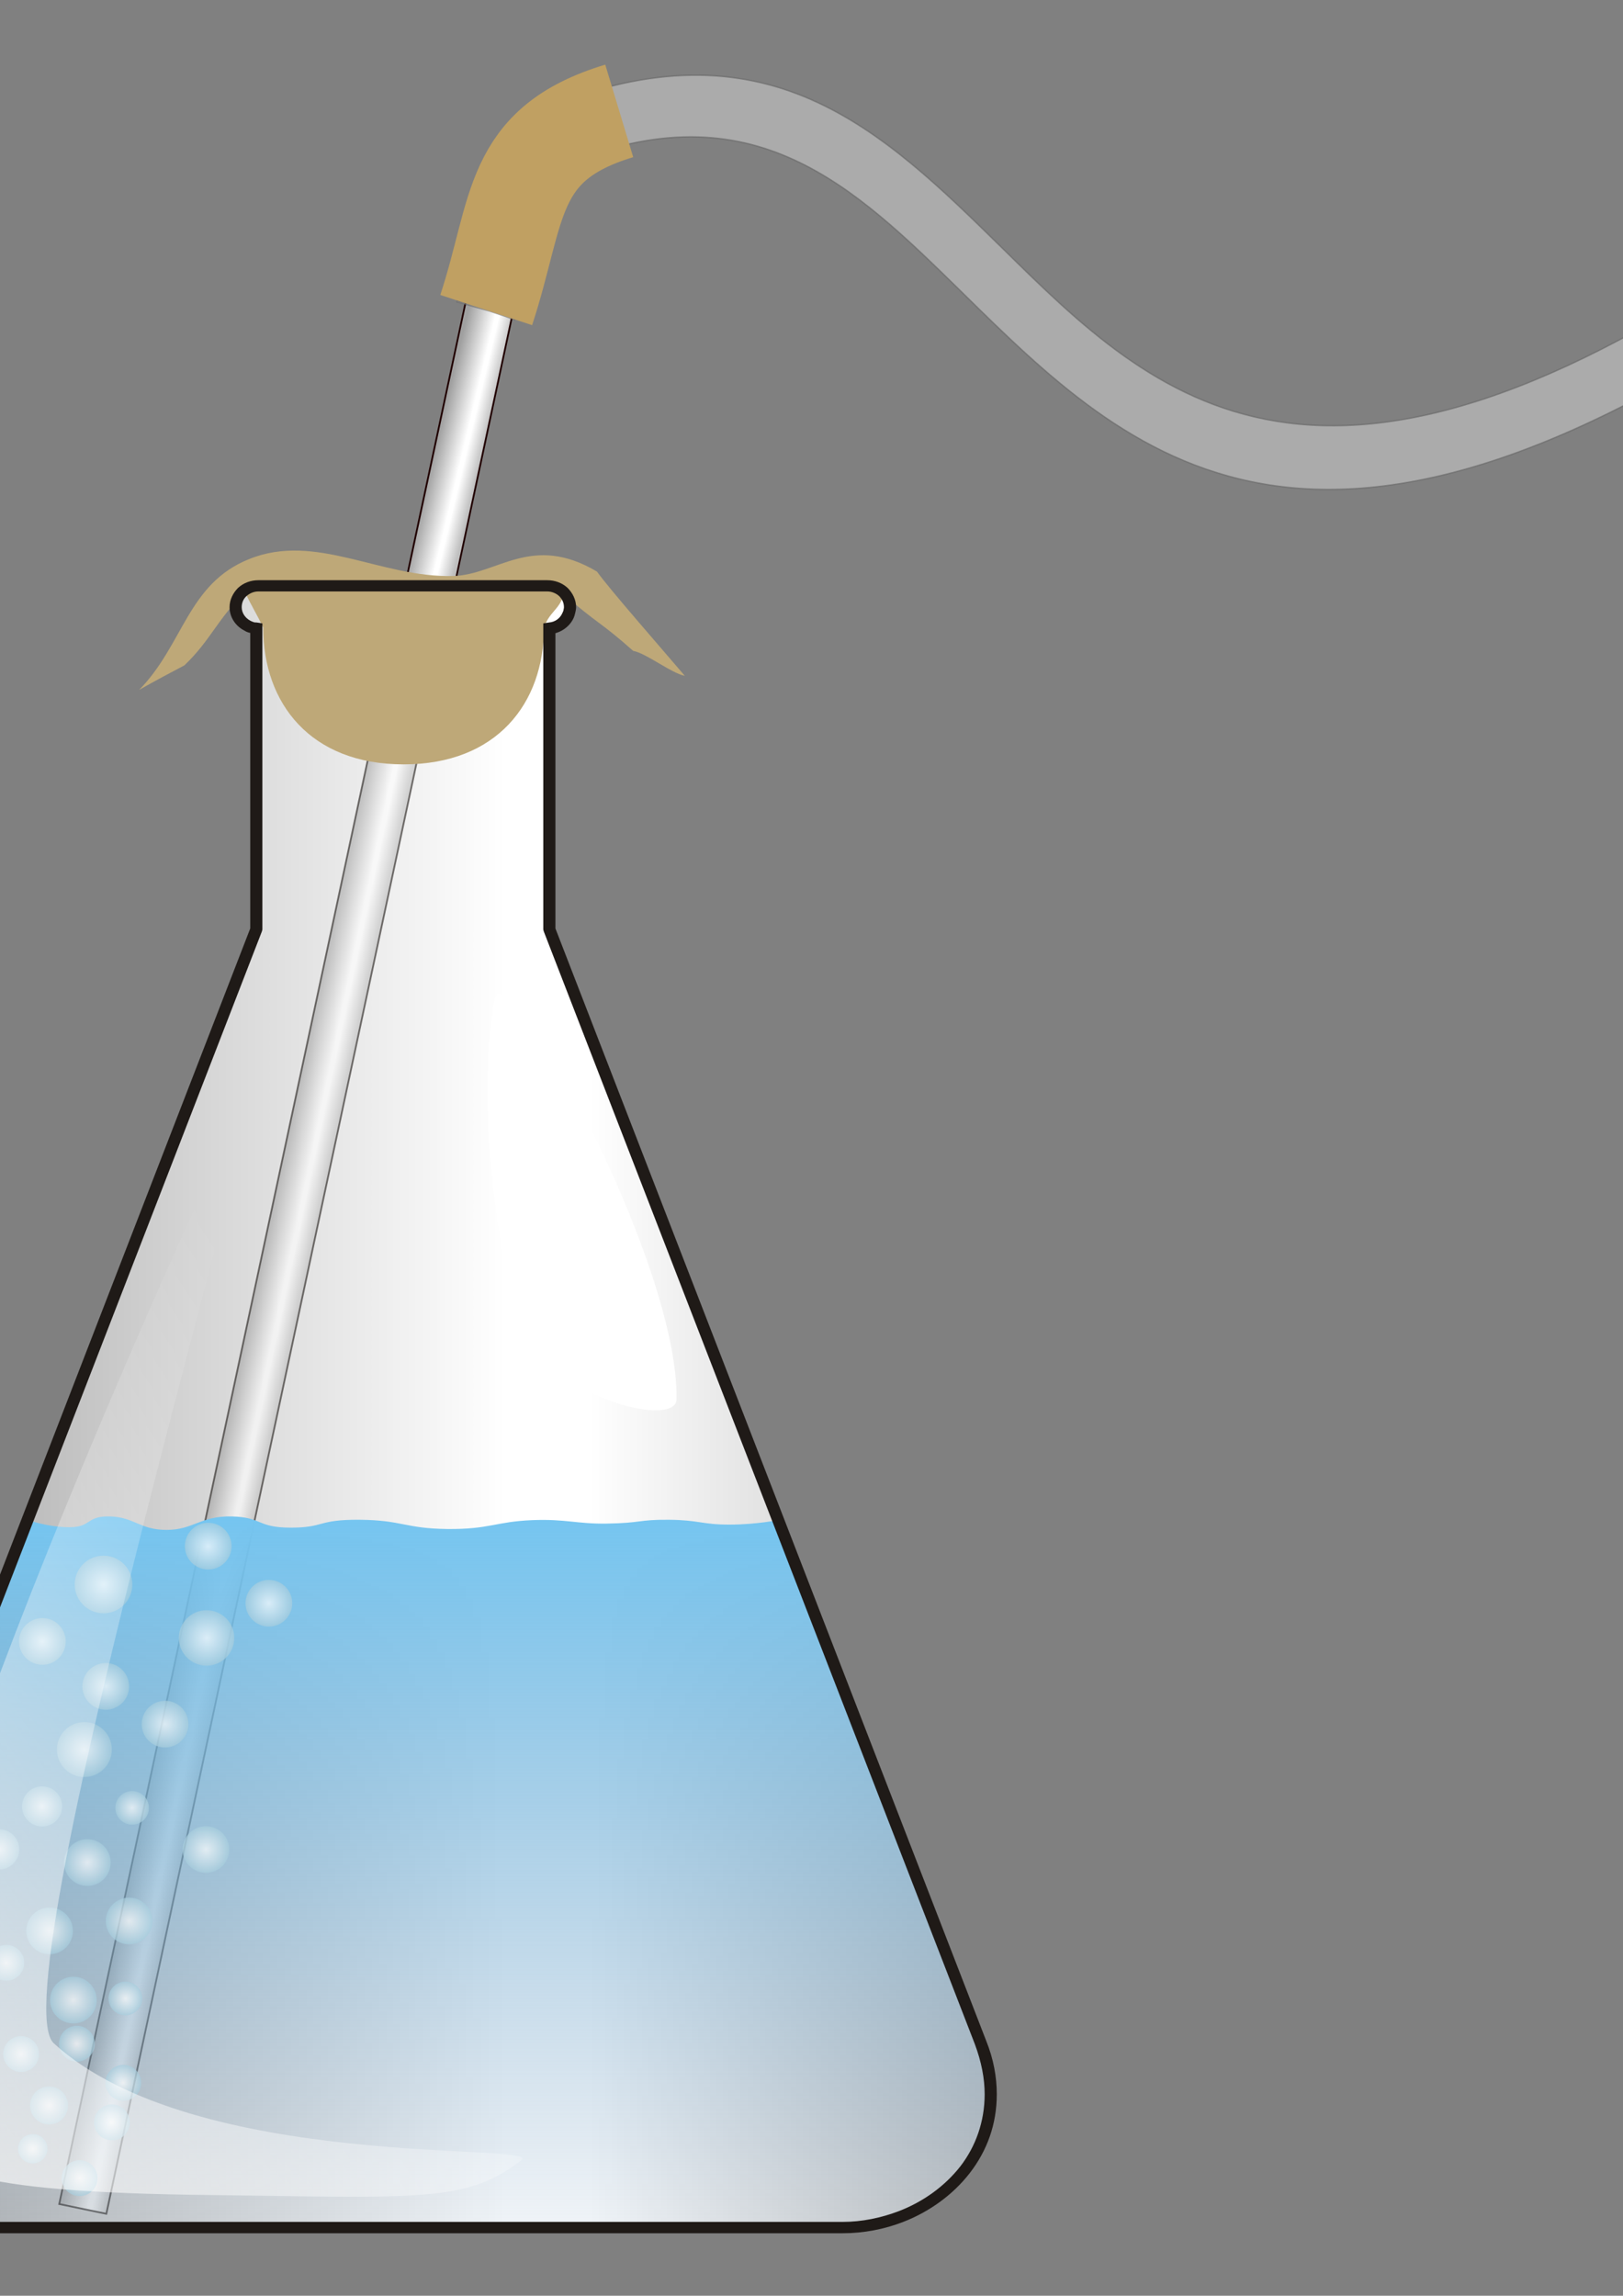 <?xml version="1.0" encoding="UTF-8" standalone="no"?>
<!-- Creator: CorelDRAW -->
<svg
    xmlns:inkscape="http://www.inkscape.org/namespaces/inkscape"
    xmlns:rdf="http://www.w3.org/1999/02/22-rdf-syntax-ns#"
    xmlns="http://www.w3.org/2000/svg"
    xmlns:sodipodi="http://inkscape.sourceforge.net/DTD/sodipodi-0.dtd"
    xmlns:cc="http://web.resource.org/cc/"
    xmlns:xlink="http://www.w3.org/1999/xlink"
    xmlns:dc="http://purl.org/dc/elements/1.1/"
    xmlns:svg="http://www.w3.org/2000/svg"
    xmlns:ns1="http://sozi.baierouge.fr"
    id="svg2"
    style="fill-rule:evenodd;image-rendering:optimizeQuality;text-rendering:geometricPrecision;shape-rendering:geometricPrecision"
    sodipodi:docname="bubbling_erlenmeyer.svg"
    xml:space="preserve"
    sodipodi:version="0.32"
    version="1.0"
    inkscape:version="0.43"
    viewBox="0 0 8000 11314"
    sodipodi:docbase="C:\LAMigos\Lagosta\ClipArt"
  ><rect x="0" y="0" width="8000" height="11314" fill="#808080" stroke="none"/><sodipodi:namedview
      id="base"
      bordercolor="#666666"
      inkscape:pageshadow="2"
      inkscape:window-y="-4"
      pagecolor="#ffffff"
      inkscape:zoom="2.819833"
      inkscape:window-x="-4"
      borderopacity="1.0"
      inkscape:current-layer="svg2"
      inkscape:cx="130.70825"
      inkscape:cy="80.38379"
      inkscape:window-height="553"
      inkscape:pageopacity="0.0"
      inkscape:window-width="800"
  />
 <defs
      id="defs4"
    >
  <style
        id="style6"
        type="text/css"
      >
    .str1 {stroke:#838281;stroke-width:3}
    .str0 {stroke:#1F1A17;stroke-width:3}
    .str2 {stroke:#C0A062;stroke-width:215;stroke-linejoin:round}
    .fil8 {fill:none}
    .fil3 {fill:#1F1A17}
    .fil7 {fill:#4D4948}
    .fil0 {fill:#FFFFFF}
    .fil4 {fill:#FFFFFF}
    .fil10 {fill:#D7C6A3}
    .fil13 {fill:#D7C7A4}
    .fil15 {fill:#D8C7A5}
    .fil17 {fill:#D8C8A6}
    .fil19 {fill:#D8C8A7}
    .fil21 {fill:#DAC9A8}
    .fil23 {fill:#DACAA9}
    .fil25 {fill:#DBCAAA}
    .fil27 {fill:#DBCCAB}
    .fil29 {fill:#DBCCAC}
    .fil31 {fill:#DDCDAD}
    .fil33 {fill:#DDCDAE}
    .fil35 {fill:#DECFAF}
    .fil37 {fill:#DED0B2}
    .fil40 {fill:#E0D2B4}
    .fil43 {fill:#E1D4B6}
    .fil45 {fill:#E1D4B7}
    .fil47 {fill:#E1D5B8}
    .fil48 {fill:#E3D6BA}
    .fil50 {fill:#E3D6BB}
    .fil52 {fill:#E4D8BC}
    .fil54 {fill:#E4D8BD}
    .fil53 {fill:#E5D9BE}
    .fil51 {fill:#E6DABF}
    .fil49 {fill:#E6DBC1}
    .fil46 {fill:#E8DDC3}
    .fil44 {fill:#E8DEC5}
    .fil42 {fill:#E9DEC6}
    .fil41 {fill:#EADFC8}
    .fil39 {fill:#EBE1C9}
    .fil38 {fill:#EBE2CC}
    .fil36 {fill:#EDE4CE}
    .fil34 {fill:#EFE6D1}
    .fil80 {fill:#EFF0ED}
    .fil32 {fill:#F0E7D4}
    .fil30 {fill:#F2E9D8}
    .fil28 {fill:#F2ECDC}
    .fil26 {fill:#F3EEDF}
    .fil24 {fill:#F5EFE2}
    .fil22 {fill:#F6F1E6}
    .fil20 {fill:#F8F3E9}
    .fil18 {fill:#F8F5ED}
    .fil16 {fill:#F9F7F0}
    .fil14 {fill:#FBF9F4}
    .fil12 {fill:#FCFBF7}
    .fil11 {fill:#FEFCFB}
    .fil9 {fill:#FFFFFF}
    .fil2 {fill:url(#id2)}
    .fil6 {fill:url(#id3)}
    .fil1 {fill:url(#id4)}
    .fil5 {fill:url(#id5)}
    .fil73 {fill:url(#id6)}
    .fil59 {fill:url(#id7)}
    .fil60 {fill:url(#id8)}
    .fil67 {fill:url(#id9)}
    .fil61 {fill:url(#id10)}
    .fil71 {fill:url(#id11)}
    .fil64 {fill:url(#id12)}
    .fil56 {fill:url(#id13)}
    .fil57 {fill:url(#id14)}
    .fil63 {fill:url(#id15)}
    .fil55 {fill:url(#id16)}
    .fil79 {fill:url(#id17)}
    .fil68 {fill:url(#id18)}
    .fil76 {fill:url(#id19)}
    .fil78 {fill:url(#id20)}
    .fil62 {fill:url(#id21)}
    .fil58 {fill:url(#id22)}
    .fil65 {fill:url(#id23)}
    .fil72 {fill:url(#id24)}
    .fil66 {fill:url(#id25)}
    .fil74 {fill:url(#id26)}
    .fil77 {fill:url(#id27)}
    .fil75 {fill:url(#id28)}
    .fil70 {fill:url(#id29)}
    .fil69 {fill:url(#id30)}
  </style
    >
  <linearGradient
        id="id2"
        y2="7913"
        gradientUnits="userSpaceOnUse"
        x2="3060"
        y1="6339"
        x1="3060"
      >
   <stop
          id="stop9"
          style="stop-color:#75C5F0"
          offset="0"
      />
   <stop
          id="stop13"
          style="stop-color:#789cbd;stop-opacity:.113"
          offset="1"
      />
  </linearGradient
    >
  <linearGradient
        id="id3"
        y2="7913"
        gradientUnits="userSpaceOnUse"
        x2="3060"
        y1="6339"
        x1="3060"
      >
   <stop
          id="stop16"
          style="stop-color:#B3DEF8"
          offset="0"
      />
   <stop
          id="stop18"
          style="stop-color:#FFFFFF"
          offset=".902"
      />
   <stop
          id="stop20"
          style="stop-color:#FFFFFF"
          offset="1"
      />
  </linearGradient
    >
  <linearGradient
        id="id4"
        y2="6087"
        gradientUnits="userSpaceOnUse"
        x2="4435"
        y1="6087"
        x1="1684"
      >
   <stop
          id="stop23"
          style="stop-color:#a0a0a0"
          offset="0"
      />
   <stop
          id="stop25"
          style="stop-color:#FFFFFF"
          offset=".588"
      />
   <stop
          id="stop27"
          style="stop-color:#FFFFFF"
          offset=".659"
      />
   <stop
          id="stop29"
          style="stop-color:#bebebe"
          offset="1"
      />
  </linearGradient
    >
  <linearGradient
        id="id5"
        y2="6087"
        gradientUnits="userSpaceOnUse"
        x2="4435"
        y1="6087"
        x1="1684"
      >
   <stop
          id="stop32"
          style="stop-color:#FFFFFF"
          offset="0"
      />
   <stop
          id="stop34"
          style="stop-color:#FFFFFF"
          offset=".588"
      />
   <stop
          id="stop36"
          style="stop-color:#FFFFFF"
          offset=".659"
      />
   <stop
          id="stop38"
          style="stop-color:#FFFFFF"
          offset="1"
      />
  </linearGradient
    >
  <radialGradient
        id="id6"
        gradientUnits="userSpaceOnUse"
        cy="7053"
        cx="2183"
        r="52"
      >
   <stop
          id="stop41"
          style="stop-color:#FFFFFF"
          offset="0"
      />
   <stop
          id="stop43"
          style="stop-color:#A8CEDE"
          offset="1"
      />
  </radialGradient
    >
  <radialGradient
        id="id7"
        cx="2203"
        gradientUnits="userSpaceOnUse"
        cy="7298"
        r="52"
        href="#id6"
      >
  </radialGradient
    >
  <radialGradient
        id="id8"
        cx="2236"
        gradientUnits="userSpaceOnUse"
        cy="7501"
        r="52"
        href="#id6"
      >
  </radialGradient
    >
  <radialGradient
        id="id9"
        cx="2263"
        gradientUnits="userSpaceOnUse"
        cy="6972"
        r="52"
        href="#id6"
      >
  </radialGradient
    >
  <radialGradient
        id="id10"
        cx="2268"
        gradientUnits="userSpaceOnUse"
        cy="7703"
        r="52"
        href="#id6"
      >
  </radialGradient
    >
  <radialGradient
        id="id11"
        cx="2272"
        gradientUnits="userSpaceOnUse"
        cy="6597"
        r="52"
        href="#id6"
      >
  </radialGradient
    >
  <radialGradient
        id="id12"
        cx="2287"
        gradientUnits="userSpaceOnUse"
        cy="7241"
        r="52"
        href="#id6"
      >
  </radialGradient
    >
  <radialGradient
        id="id13"
        cx="2296"
        gradientUnits="userSpaceOnUse"
        cy="7619"
        r="52"
        href="#id6"
      >
  </radialGradient
    >
  <radialGradient
        id="id14"
        cx="2341"
        gradientUnits="userSpaceOnUse"
        cy="7396"
        r="52"
        href="#id6"
      >
  </radialGradient
    >
  <radialGradient
        id="id15"
        cx="2360"
        gradientUnits="userSpaceOnUse"
        cy="7478"
        r="52"
        href="#id6"
      >
  </radialGradient
    >
  <radialGradient
        id="id16"
        cx="2366"
        gradientUnits="userSpaceOnUse"
        cy="7777"
        r="52"
        href="#id6"
      >
  </radialGradient
    >
  <radialGradient
        id="id17"
        cx="2372"
        gradientUnits="userSpaceOnUse"
        cy="7090"
        r="52"
        href="#id6"
      >
  </radialGradient
    >
  <radialGradient
        id="id18"
        cx="2375"
        gradientUnits="userSpaceOnUse"
        cy="6826"
        r="49"
        href="#id6"
      >
  </radialGradient
    >
  <radialGradient
        id="id19"
        cx="2412"
        gradientUnits="userSpaceOnUse"
        cy="6697"
        r="52"
        href="#id6"
      >
  </radialGradient
    >
  <radialGradient
        id="id20"
        cx="2420"
        gradientUnits="userSpaceOnUse"
        cy="6483"
        r="52"
        href="#id6"
      >
  </radialGradient
    >
  <radialGradient
        id="id21"
        cx="2437"
        gradientUnits="userSpaceOnUse"
        cy="7652"
        r="52"
        href="#id6"
      >
  </radialGradient
    >
  <radialGradient
        id="id22"
        cx="2439"
        gradientUnits="userSpaceOnUse"
        cy="7565"
        r="52"
        href="#id6"
      >
  </radialGradient
    >
  <radialGradient
        id="id23"
        cx="2465"
        gradientUnits="userSpaceOnUse"
        cy="7219"
        r="52"
        href="#id6"
      >
  </radialGradient
    >
  <radialGradient
        id="id24"
        cx="2471"
        gradientUnits="userSpaceOnUse"
        cy="7377"
        r="52"
        href="#id6"
      >
  </radialGradient
    >
  <radialGradient
        id="id25"
        cx="2485"
        gradientUnits="userSpaceOnUse"
        cy="6953"
        r="52"
        href="#id6"
      >
  </radialGradient
    >
  <radialGradient
        id="id26"
        cx="2545"
        gradientUnits="userSpaceOnUse"
        cy="6781"
        r="52"
        href="#id6"
      >
  </radialGradient
    >
  <radialGradient
        id="id27"
        cx="2627"
        gradientUnits="userSpaceOnUse"
        cy="6578"
        r="52"
        href="#id6"
      >
  </radialGradient
    >
  <radialGradient
        id="id28"
        cx="2636"
        gradientUnits="userSpaceOnUse"
        cy="7060"
        r="52"
        href="#id6"
      >
  </radialGradient
    >
  <radialGradient
        id="id29"
        cx="2641"
        gradientUnits="userSpaceOnUse"
        cy="6385"
        r="52"
        href="#id6"
      >
  </radialGradient
    >
  <radialGradient
        id="id30"
        cx="2776"
        gradientUnits="userSpaceOnUse"
        cy="6512"
        r="52"
        href="#id6"
      >
  </radialGradient
    >
 <style
        id="style1472"
        type="text/css"
      >
    .fil0 {fill:#000000}
  </style
    >
 <radialGradient
        id="radialGradient11204"
        xlink:href="#id6"
        gradientUnits="userSpaceOnUse"
        cy="7790"
        cx="2352"
        r="52"
        inkscape:collect="always"
    /><radialGradient
        id="radialGradient11206"
        xlink:href="#id6"
        gradientUnits="userSpaceOnUse"
        cy="7632"
        cx="2282"
        r="52"
        inkscape:collect="always"
    /><radialGradient
        id="radialGradient11208"
        xlink:href="#id6"
        gradientUnits="userSpaceOnUse"
        cy="7409"
        cx="2327"
        r="52"
        inkscape:collect="always"
    /><radialGradient
        id="radialGradient11210"
        xlink:href="#id6"
        gradientUnits="userSpaceOnUse"
        cy="7578"
        cx="2425"
        r="52"
        inkscape:collect="always"
    /><radialGradient
        id="radialGradient11212"
        xlink:href="#id6"
        gradientUnits="userSpaceOnUse"
        cy="7311"
        cx="2189"
        r="52"
        inkscape:collect="always"
    /><radialGradient
        id="radialGradient11214"
        xlink:href="#id6"
        gradientUnits="userSpaceOnUse"
        cy="7514"
        cx="2222"
        r="52"
        inkscape:collect="always"
    /><radialGradient
        id="radialGradient11216"
        xlink:href="#id6"
        gradientUnits="userSpaceOnUse"
        cy="7717"
        cx="2255"
        r="52"
        inkscape:collect="always"
    /><radialGradient
        id="radialGradient11218"
        xlink:href="#id6"
        gradientUnits="userSpaceOnUse"
        cy="7666"
        cx="2424"
        r="52"
        inkscape:collect="always"
    /><radialGradient
        id="radialGradient11220"
        xlink:href="#id6"
        gradientUnits="userSpaceOnUse"
        cy="7491"
        cx="2346"
        r="52"
        inkscape:collect="always"
    /><radialGradient
        id="radialGradient11222"
        xlink:href="#id6"
        gradientUnits="userSpaceOnUse"
        cy="7255"
        cx="2274"
        r="52"
        inkscape:collect="always"
    /><radialGradient
        id="radialGradient11224"
        xlink:href="#id6"
        gradientUnits="userSpaceOnUse"
        cy="7233"
        cx="2451"
        r="52"
        inkscape:collect="always"
    /><radialGradient
        id="radialGradient11226"
        xlink:href="#id6"
        gradientUnits="userSpaceOnUse"
        cy="6966"
        cx="2472"
        r="52"
        inkscape:collect="always"
    /><radialGradient
        id="radialGradient11228"
        xlink:href="#id6"
        gradientUnits="userSpaceOnUse"
        cy="6985"
        cx="2250"
        r="52"
        inkscape:collect="always"
    /><radialGradient
        id="radialGradient11230"
        xlink:href="#id6"
        gradientUnits="userSpaceOnUse"
        cy="6838"
        cx="2363"
        r="49"
        inkscape:collect="always"
    /><radialGradient
        id="radialGradient11232"
        xlink:href="#id6"
        gradientUnits="userSpaceOnUse"
        cy="6526"
        cx="2762"
        r="52"
        inkscape:collect="always"
    /><radialGradient
        id="radialGradient11234"
        xlink:href="#id6"
        gradientUnits="userSpaceOnUse"
        cy="6399"
        cx="2627"
        r="52"
        inkscape:collect="always"
    /><radialGradient
        id="radialGradient11236"
        xlink:href="#id6"
        gradientUnits="userSpaceOnUse"
        cy="6611"
        cx="2258"
        r="52"
        inkscape:collect="always"
    /><radialGradient
        id="radialGradient11238"
        xlink:href="#id6"
        gradientUnits="userSpaceOnUse"
        cy="7390"
        cx="2457"
        r="52"
        inkscape:collect="always"
    /><radialGradient
        id="radialGradient11240"
        xlink:href="#id6"
        gradientUnits="userSpaceOnUse"
        cy="7066"
        cx="2169"
        r="52"
        inkscape:collect="always"
    /><radialGradient
        id="radialGradient11242"
        xlink:href="#id6"
        gradientUnits="userSpaceOnUse"
        cy="6795"
        cx="2531"
        r="52"
        inkscape:collect="always"
    /><radialGradient
        id="radialGradient11244"
        xlink:href="#id6"
        gradientUnits="userSpaceOnUse"
        cy="7074"
        cx="2622"
        r="52"
        inkscape:collect="always"
    /><radialGradient
        id="radialGradient11246"
        xlink:href="#id6"
        gradientUnits="userSpaceOnUse"
        cy="6711"
        cx="2399"
        r="52"
        inkscape:collect="always"
    /><radialGradient
        id="radialGradient11248"
        xlink:href="#id6"
        gradientUnits="userSpaceOnUse"
        cy="6592"
        cx="2613"
        r="52"
        inkscape:collect="always"
    /><radialGradient
        id="radialGradient11250"
        xlink:href="#id6"
        gradientUnits="userSpaceOnUse"
        cy="6496"
        cx="2406"
        r="52"
        inkscape:collect="always"
    /><radialGradient
        id="radialGradient11252"
        xlink:href="#id6"
        gradientUnits="userSpaceOnUse"
        cy="7103"
        cx="2358"
        r="52"
        inkscape:collect="always"
    /><linearGradient
        id="linearGradient6272"
        y2="8346.8"
        gradientUnits="userSpaceOnUse"
        x2="2575"
        y1="10398"
        x1="-568.95"
        inkscape:collect="always"
      ><stop
          id="stop6268"
          style="stop-color:#ffffff"
          offset="0"
      /><stop
          id="stop6270"
          style="stop-color:#ffffff;stop-opacity:0"
          offset="1"
      /></linearGradient
    ><linearGradient
        id="linearGradient13430"
        y2="7913"
        xlink:href="#id2"
        gradientUnits="userSpaceOnUse"
        x2="3060"
        gradientTransform="matrix(2.215 0 0 2.215 -4792.5 -6554)"
        y1="6339"
        x1="3060"
        inkscape:collect="always"
    /><linearGradient
        id="linearGradient13433"
        y2="118.59"
        xlink:href="#id4"
        gradientUnits="userSpaceOnUse"
        x2="159.21"
        gradientTransform="matrix(21.55 0 0 21.55 -1101.5 -114.9)"
        y1="116.08"
        x1="148.72"
        inkscape:collect="always"
    /><linearGradient
        id="linearGradient13436"
        y2="343.49"
        xlink:href="#id4"
        gradientUnits="userSpaceOnUse"
        x2="111.11"
        gradientTransform="matrix(21.55 0 0 21.55 -1101.5 -114.9)"
        y1="341.31"
        x1="100.82"
        inkscape:collect="always"
    /><linearGradient
        id="linearGradient16063"
        y2="6931.4"
        xlink:href="#id4"
        gradientUnits="userSpaceOnUse"
        x2="4884.4"
        y1="6931.4"
        x1="-913.16"
        inkscape:collect="always"
    /></defs
  >
 <path
      id="path77"
      class="fil1"
      style="fill:url(#linearGradient16063)"
      d="m2708.9 3096.5v1484.3l2124.7 5483.2c199.4 514-221.6 913-680.2 913h-4335.6c-458.6 0-879.5-399-680.15-913l2124.6-5483.2 0.1-1484.3c-55.4-4.4-99.7-51-99.7-104.1 0-57.6 48.7-106.4 110.7-106.4h1424.6c62 0 110.7 48.8 110.7 106.4 0 53.1-44.3 99.7-99.7 104.1z"
  /><path
      id="path75"
      class="fil0"
      style="fill:#ffffff"
      d="m8325.1 663.94l70.9-48.74 283.6 403.2-70.9 48.8-283.6-403.26z"
  /><path
      id="path5888"
      style="opacity:.6;stroke:#1f1a17;stroke-width:8.62;fill:url(#linearGradient13436)"
      d="m1844.2 3597.8l-1552.3 7264.2 232.33 48 1563.8-7312.2h-243.8z"
  /><path
      id="path101"
      style="stroke:#1f0000;stroke-width:8.62;fill:url(#linearGradient13433)"
      d="m1844.2 3597.8h243.8l528-2468.8-233-50.5-538.8 2519.3z"
  /><path
      id="path79"
      sodipodi:nodetypes="ccccccsszszssssssc"
      class="fil2"
      style="fill:url(#linearGradient13430)"
      d="m3843.3 7489.7l990.3 2574.3c199.4 514-221.6 913-680.2 913h-4335.6c-458.6 0-879.5-399-680.15-913l996.95-2574.3s97.52 36.7 207.65 36.7 80.51-56.3 200.27-53c119.76 3.4 147.36 66.3 278.76 66.3s167.14-69.6 320.12-66.3c153.1 3.4 124 55.2 292 55.2s129.7-40.5 339.3-38.9c209.6 1.7 224.8 43.4 432.4 45.6 207.7 2.1 238.6-36.5 418.2-43.7 166.3-6.6 220.3 19.2 366.9 17 173.2-2.5 154.8-20.1 306-18.9 151.3 1.3 162.3 23.9 299.1 23.9 136.7 0 248-23.9 248-23.9z"
  /><path
      id="path1475"
      style="fill:#bea878"
      class="fil0"
      d="m685.71 3400c218.75-222.2 238.84-523.7 542.39-644.7 328.2-132.9 647.4 93.3 1006.7 83.3 216.6-5.9 386.2-212.2 707.6-21.8 62.5 87.3 314.8 374.9 433.1 513.8-64.8-11.9-189.8-111.1-254.5-123-162.9-144.8-178.6-134.9-341.5-277.7-24.6 77.4-71.4 85.3-98.2 162.6 0 373-232.2 674.5-692 674.5s-692-301.5-692-674.5c-33.5-69.4-55.8-103.1-89.3-172.5-131.7 123-169.6 236-299.07 359-75.9 39.7-149.56 79.4-223.22 121z"
  /><path
      id="path83"
      style="fill-rule:nonzero;fill:#1f1a17"
      class="fil3"
      d="m2737.8 3096.5v1484.3h-59.9v-1484.3h59.9zm-57.7 1493.2l-2.2-8.9h31l-28.8 8.9zm55.4-19.9l2124.6 5485.2-55.3 18-2124.7-5483.3 55.4-19.9zm2124.6 5485.2c37.7 93 53.2 182 53.2 266h-59.8c0-77-15.5-159-48.7-248l55.3-18zm53.2 266c0 149-48.7 279-132.9 388l-46.5-33c75.3-98 119.6-220 119.6-355h59.8zm-132.9 388c-82 106-197.2 190-327.9 241l-22.1-53c119.6-46 225.9-122 303.5-221l46.5 33zm-327.9 241c-93 36-195 56-299.1 56v-56c95.3 0 190.5-20 277-53l22.1 53zm-299.1 56h-4335.6l-0.01-56h4335.6v56zm-4335.6 0c-104.12 0-206.03-20-299.08-56l22.15-53c86.41 33 181.67 53 276.93 53v56zm-299.08-56c-130.71-51-245.92-135-327.89-241l48.74-33c75.33 99 181.67 175 301.3 221l-22.15 53zm-327.89-241c-84.18-109-132.92-239-132.92-388h59.81c0 135 44.31 257 121.85 355l-48.74 33zm-132.92-388c0-84 15.5-173 53.17-266l55.38 18c-33.23 89-48.74 171-48.74 248h-59.81zm53.17-266l2124.6-5485.2 55.4 19.9-2124.6 5483.3-55.43-18zm2182.2-5474.2l-2.2 8.9-28.8-8.9h31zm-59.8 0v-1484.3h59.8v1484.3h-59.8zm31-1513.1l28.8 4.4v24.4h-31l2.2-28.8zm-4.5 57.6l4.5-57.6-4.5 57.6zl2.3-28.8-2.3 28.8zc-11-2.2-19.9-4.4-28.8-6.6l17.8-53.2c4.4 2.2 11 2.2 15.5 2.2l-4.5 57.6zm-28.8-6.6l8.9-26.6-8.9 26.6zc-11-2.3-19.9-6.7-26.5-11.1l28.8-48.8c4.4 2.3 8.8 4.5 15.5 6.7l-17.8 53.2zm-26.5-11.1c-44.3-22.2-73.1-66.5-73.1-115.2h59.8c0 28.8 17.7 53.1 42.1 66.4l-28.8 48.8zm-73.1-115.2h59.8-59.8zc0-37.7 17.7-70.9 42-95.3l42.1 39.9c-15.5 13.3-24.3 33.2-24.3 55.4h-59.8zm42-95.3l22.2 19.9-22.2-19.9zc26.6-24.4 62.1-37.7 99.7-37.7v55.4c-22.1 0-42.1 8.9-57.6 22.2l-42.1-39.9zm99.7-37.7v55.4-55.4zh1424.6v55.4h-1424.6v-55.4zm1424.6 0v55.4-55.4zc37.6 0 73.1 13.3 99.7 37.7l-42.1 39.9c-15.5-13.3-35.5-22.2-57.6-22.2v-55.4zm99.7 37.7c24.3 24.4 42.1 57.6 42.1 95.3h-59.9c0-22.2-8.8-39.9-24.3-55.4l42.1-39.9zm42.1 95.3h-59.9 59.9zh-59.9 59.9zc0 8.8-2.3 19.9-4.5 28.8l-57.6-13.3c0-4.4 2.2-8.9 2.2-15.5h59.9zm-4.5 28.8c-2.2 8.8-4.4 17.7-8.8 26.6l-55.4-24.4c2.2-4.4 4.4-8.9 6.6-15.5l57.6 13.3zm-8.8 26.6c-20 42.1-64.3 73.1-115.2 77.5l-4.5-57.6c28.8-2.2 53.2-19.9 64.3-44.3l55.4 24.4zm-148.5 48.7v-24.4l28.8-4.4 2.2 28.8h-31z"
  /><circle
      id="circle308"
      sodipodi:rx="52"
      sodipodi:ry="52"
      style="opacity:.7;fill:url(#radialGradient11204)"
      transform="matrix(1.699 0 0 1.699 -3603.8 -2500.8)"
      cx="2352"
      cy="7790"
      class="fil55"
      sodipodi:cy="7790"
      sodipodi:cx="2352"
      r="52"
  /><circle
      id="circle310"
      sodipodi:rx="52"
      sodipodi:ry="52"
      style="opacity:.7;fill:url(#radialGradient11206)"
      transform="matrix(1.802 0 0 1.802 -3870.5 -3376.7)"
      cx="2282"
      cy="7632"
      class="fil56"
      sodipodi:cy="7632"
      sodipodi:cx="2282"
      r="52"
  /><circle
      id="circle312"
      sodipodi:rx="52"
      sodipodi:ry="52"
      style="opacity:.7;fill:url(#radialGradient11208)"
      transform="matrix(2.215 0 0 2.215 -4792.5 -6554)"
      cx="2327"
      cy="7409"
      class="fil57"
      sodipodi:cy="7409"
      sodipodi:cx="2327"
      r="52"
  /><circle
      id="circle314"
      sodipodi:rx="52"
      sodipodi:ry="52"
      style="opacity:.7;fill:url(#radialGradient11210)"
      transform="matrix(1.699 0 0 1.699 -3512.3 -2610.3)"
      cx="2425"
      cy="7578"
      class="fil58"
      sodipodi:cy="7578"
      sodipodi:cx="2425"
      r="52"
  /><circle
      id="circle316"
      sodipodi:rx="52"
      sodipodi:ry="52"
      style="opacity:.7;fill:url(#radialGradient11212)"
      transform="matrix(1.699 0 0 1.699 -3688 -2748.3)"
      cx="2189"
      cy="7311"
      class="fil59"
      sodipodi:cy="7311"
      sodipodi:cx="2189"
      r="52"
  /><circle
      id="circle318"
      sodipodi:rx="52"
      sodipodi:ry="52"
      style="opacity:.7;fill:url(#radialGradient11214)"
      transform="matrix(1.699 0 0 1.699 -3671 -2643.4)"
      cx="2222"
      cy="7514"
      class="fil60"
      sodipodi:cy="7514"
      sodipodi:cx="2222"
      r="52"
  /><circle
      id="circle320"
      sodipodi:rx="52"
      sodipodi:ry="52"
      style="opacity:.7;fill:url(#radialGradient11216)"
      transform="matrix(1.389 0 0 1.389 -2970.7 -129.21)"
      cx="2255"
      cy="7717"
      class="fil61"
      sodipodi:cy="7717"
      sodipodi:cx="2255"
      r="52"
  /><circle
      id="circle322"
      sodipodi:rx="52"
      sodipodi:ry="52"
      style="opacity:.7;fill:url(#radialGradient11218)"
      transform="matrix(1.699 0 0 1.699 -3566.6 -2564.9)"
      cx="2424"
      cy="7666"
      class="fil62"
      sodipodi:cy="7666"
      sodipodi:cx="2424"
      r="52"
  /><circle
      id="circle324"
      sodipodi:rx="52"
      sodipodi:ry="52"
      style="opacity:.7;fill:url(#radialGradient11220)"
      transform="matrix(1.699 0 0 1.699 -3606.9 -2655.3)"
      cx="2346"
      cy="7491"
      class="fil63"
      sodipodi:cy="7491"
      sodipodi:cx="2346"
      r="52"
  /><circle
      id="circle326"
      sodipodi:rx="52"
      sodipodi:ry="52"
      style="opacity:.7;fill:url(#radialGradient11222)"
      transform="matrix(2.215 0 0 2.215 -4792.5 -6554)"
      cx="2274"
      cy="7255"
      class="fil64"
      sodipodi:cy="7255"
      sodipodi:cx="2274"
      r="52"
  /><circle
      id="circle328"
      sodipodi:rx="52"
      sodipodi:ry="52"
      style="opacity:.7;fill:url(#radialGradient11224)"
      transform="matrix(2.215 0 0 2.215 -4792.5 -6554)"
      cx="2451"
      cy="7233"
      class="fil65"
      sodipodi:cy="7233"
      sodipodi:cx="2451"
      r="52"
  /><circle
      id="circle330"
      sodipodi:rx="52"
      sodipodi:ry="52"
      style="opacity:.7;fill:url(#radialGradient11226)"
      transform="matrix(1.595 0 0 1.595 -3291.6 -2201.2)"
      cx="2472"
      cy="6966"
      class="fil66"
      sodipodi:cy="6966"
      sodipodi:cx="2472"
      r="52"
  /><circle
      id="circle332"
      sodipodi:rx="52"
      sodipodi:ry="52"
      style="opacity:.7;fill:url(#radialGradient11228)"
      transform="matrix(1.905 0 0 1.905 -4078.7 -4403.9)"
      cx="2250"
      cy="6985"
      class="fil67"
      sodipodi:cy="6985"
      sodipodi:cx="2250"
      r="52"
  /><circle
      id="circle334"
      sodipodi:rx="49"
      sodipodi:ry="49"
      style="opacity:.7;fill:url(#radialGradient11230)"
      transform="matrix(2.764 0 0 2.764 -6115.5 -10278)"
      cx="2363"
      cy="6838"
      class="fil68"
      sodipodi:cy="6838"
      sodipodi:cx="2363"
      r="49"
  /><circle
      id="circle336"
      sodipodi:rx="52"
      sodipodi:ry="52"
      style="opacity:.7;fill:url(#radialGradient11232)"
      transform="matrix(2.215 0 0 2.215 -4792.5 -6554)"
      cx="2762"
      cy="6526"
      class="fil69"
      sodipodi:cy="6526"
      sodipodi:cx="2762"
      r="52"
  /><circle
      id="circle338"
      sodipodi:rx="52"
      sodipodi:ry="52"
      style="opacity:.7;fill:url(#radialGradient11234)"
      transform="matrix(2.215 0 0 2.215 -4792.5 -6554)"
      cx="2627"
      cy="6399"
      class="fil70"
      sodipodi:cy="6399"
      sodipodi:cx="2627"
      r="52"
  /><circle
      id="circle340"
      sodipodi:rx="52"
      sodipodi:ry="52"
      style="opacity:.7;fill:url(#radialGradient11236)"
      transform="matrix(2.215 0 0 2.215 -4792.5 -6554)"
      cx="2258"
      cy="6611"
      class="fil71"
      sodipodi:cy="6611"
      sodipodi:cx="2258"
      r="52"
  /><circle
      id="circle342"
      sodipodi:rx="52"
      sodipodi:ry="52"
      style="opacity:.7;fill:url(#radialGradient11238)"
      transform="matrix(1.595 0 0 1.595 -3300.9 -1938.2)"
      cx="2457"
      cy="7390"
      class="fil72"
      sodipodi:cy="7390"
      sodipodi:cx="2457"
      r="52"
  /><circle
      id="circle344"
      sodipodi:rx="52"
      sodipodi:ry="52"
      style="opacity:.7;fill:url(#radialGradient11240)"
      transform="matrix(1.905 0 0 1.905 -4136 -4346.6)"
      cx="2169"
      cy="7066"
      class="fil73"
      sodipodi:cy="7066"
      sodipodi:cx="2169"
      r="52"
  /><circle
      id="circle346"
      sodipodi:rx="52"
      sodipodi:ry="52"
      style="opacity:.7;fill:url(#radialGradient11242)"
      transform="matrix(2.215 0 0 2.215 -4792.5 -6554)"
      cx="2531"
      cy="6795"
      class="fil74"
      sodipodi:cy="6795"
      sodipodi:cx="2531"
      r="52"
  /><circle
      id="circle348"
      sodipodi:rx="52"
      sodipodi:ry="52"
      style="opacity:.7;fill:url(#radialGradient11244)"
      transform="matrix(2.215 0 0 2.215 -4792.5 -6554)"
      cx="2622"
      cy="7074"
      class="fil75"
      sodipodi:cy="7074"
      sodipodi:cx="2622"
      r="52"
  /><circle
      id="circle350"
      sodipodi:rx="52"
      sodipodi:ry="52"
      style="opacity:.7;fill:url(#radialGradient11246)"
      transform="matrix(2.215 0 0 2.215 -4792.5 -6554)"
      cx="2399"
      cy="6711"
      class="fil76"
      sodipodi:cy="6711"
      sodipodi:cx="2399"
      r="52"
  /><circle
      id="circle352"
      sodipodi:rx="52"
      sodipodi:ry="52"
      style="opacity:.7;fill:url(#radialGradient11248)"
      transform="matrix(2.629 0 0 2.629 -5851.5 -9258.2)"
      cx="2613"
      cy="6592"
      class="fil77"
      sodipodi:cy="6592"
      sodipodi:cx="2613"
      r="52"
  /><circle
      id="circle354"
      sodipodi:rx="52"
      sodipodi:ry="52"
      style="opacity:.7;fill:url(#radialGradient11250)"
      transform="matrix(2.732 0 0 2.732 -6063 -9938.4)"
      cx="2406"
      cy="6496"
      class="fil78"
      sodipodi:cy="6496"
      sodipodi:cx="2406"
      r="52"
  /><circle
      id="circle356"
      sodipodi:rx="52"
      sodipodi:ry="52"
      style="opacity:.7;fill:url(#radialGradient11252)"
      transform="matrix(2.215 0 0 2.215 -4792.5 -6554)"
      cx="2358"
      cy="7103"
      class="fil79"
      sodipodi:cy="7103"
      sodipodi:cx="2358"
      r="52"
  /><path
      id="path358"
      class="fil80 str1"
      style="opacity:.6;stroke:#646464;stroke-width:6.647;fill:#c8c8c8"
      d="m2254.8 1483.7v4.4l124 35.4-124-39.8zm0 4.4c-2.2 0-2.2 2.2-2.2 0 0 0 2.2-6.7 2.2-6.7l141.8 46.6-17.8-4.5 33.3 8.9 124 42.1c28.8-88.6 53.2-190.5 77.6-296.9 50.9-214.9 101.9-438.64 168.4-465.22 928.2-385.49 1426.7 106.34 1956.2 624.72 835.2 822 1736.9 1708.1 4200.5-6.6l-170.6-241.5c-2259.8 1575.2-3072.8 777.6-3823.9 37.7-600.4-589.34-1167.5-1145.4-2275.2-686.82-206.1 84.18-277 385.48-343.4 671.32-22.2 97.4-44.3 192.7-70.9 270.2m0 6.7h-2.2"
  /><path
      id="path360"
      class="fil8 str2"
      style="stroke-linejoin:round;stroke:#c0a062;stroke-width:476.32;fill:none"
      d="m2396.6 1528c163.9-498.5 113-817.53 655.7-981.48"
  />
<path
      id="path4518"
      sodipodi:nodetypes="csssss"
      style="opacity:.7;fill-rule:evenodd;stroke-width:0;fill:url(#linearGradient6272)"
      d="m1233 5368.5c-393.19 810-2121.5 4642.5-1728.3 5115.5 170.21 205 287.89 320 1544.7 334 1015.2 12 1251.3 38 1520.2-172 114.1-89-1608.8 59-2304.4-576-285.77-261.3 1177.6-5133.6 967.8-4701.5z"
  /><path
      id="path11644"
      sodipodi:nodetypes="csss"
      style="fill-rule:evenodd;stroke-width:0;fill:#ffffff"
      d="m2436 4931.2c46.6-279.4 912.8 1286 898.5 1965.3-2.9 137.2-559.8 3.8-730-299.4-131.4-234.1-264-1093.6-168.5-1665.9z"
  /></svg
>
